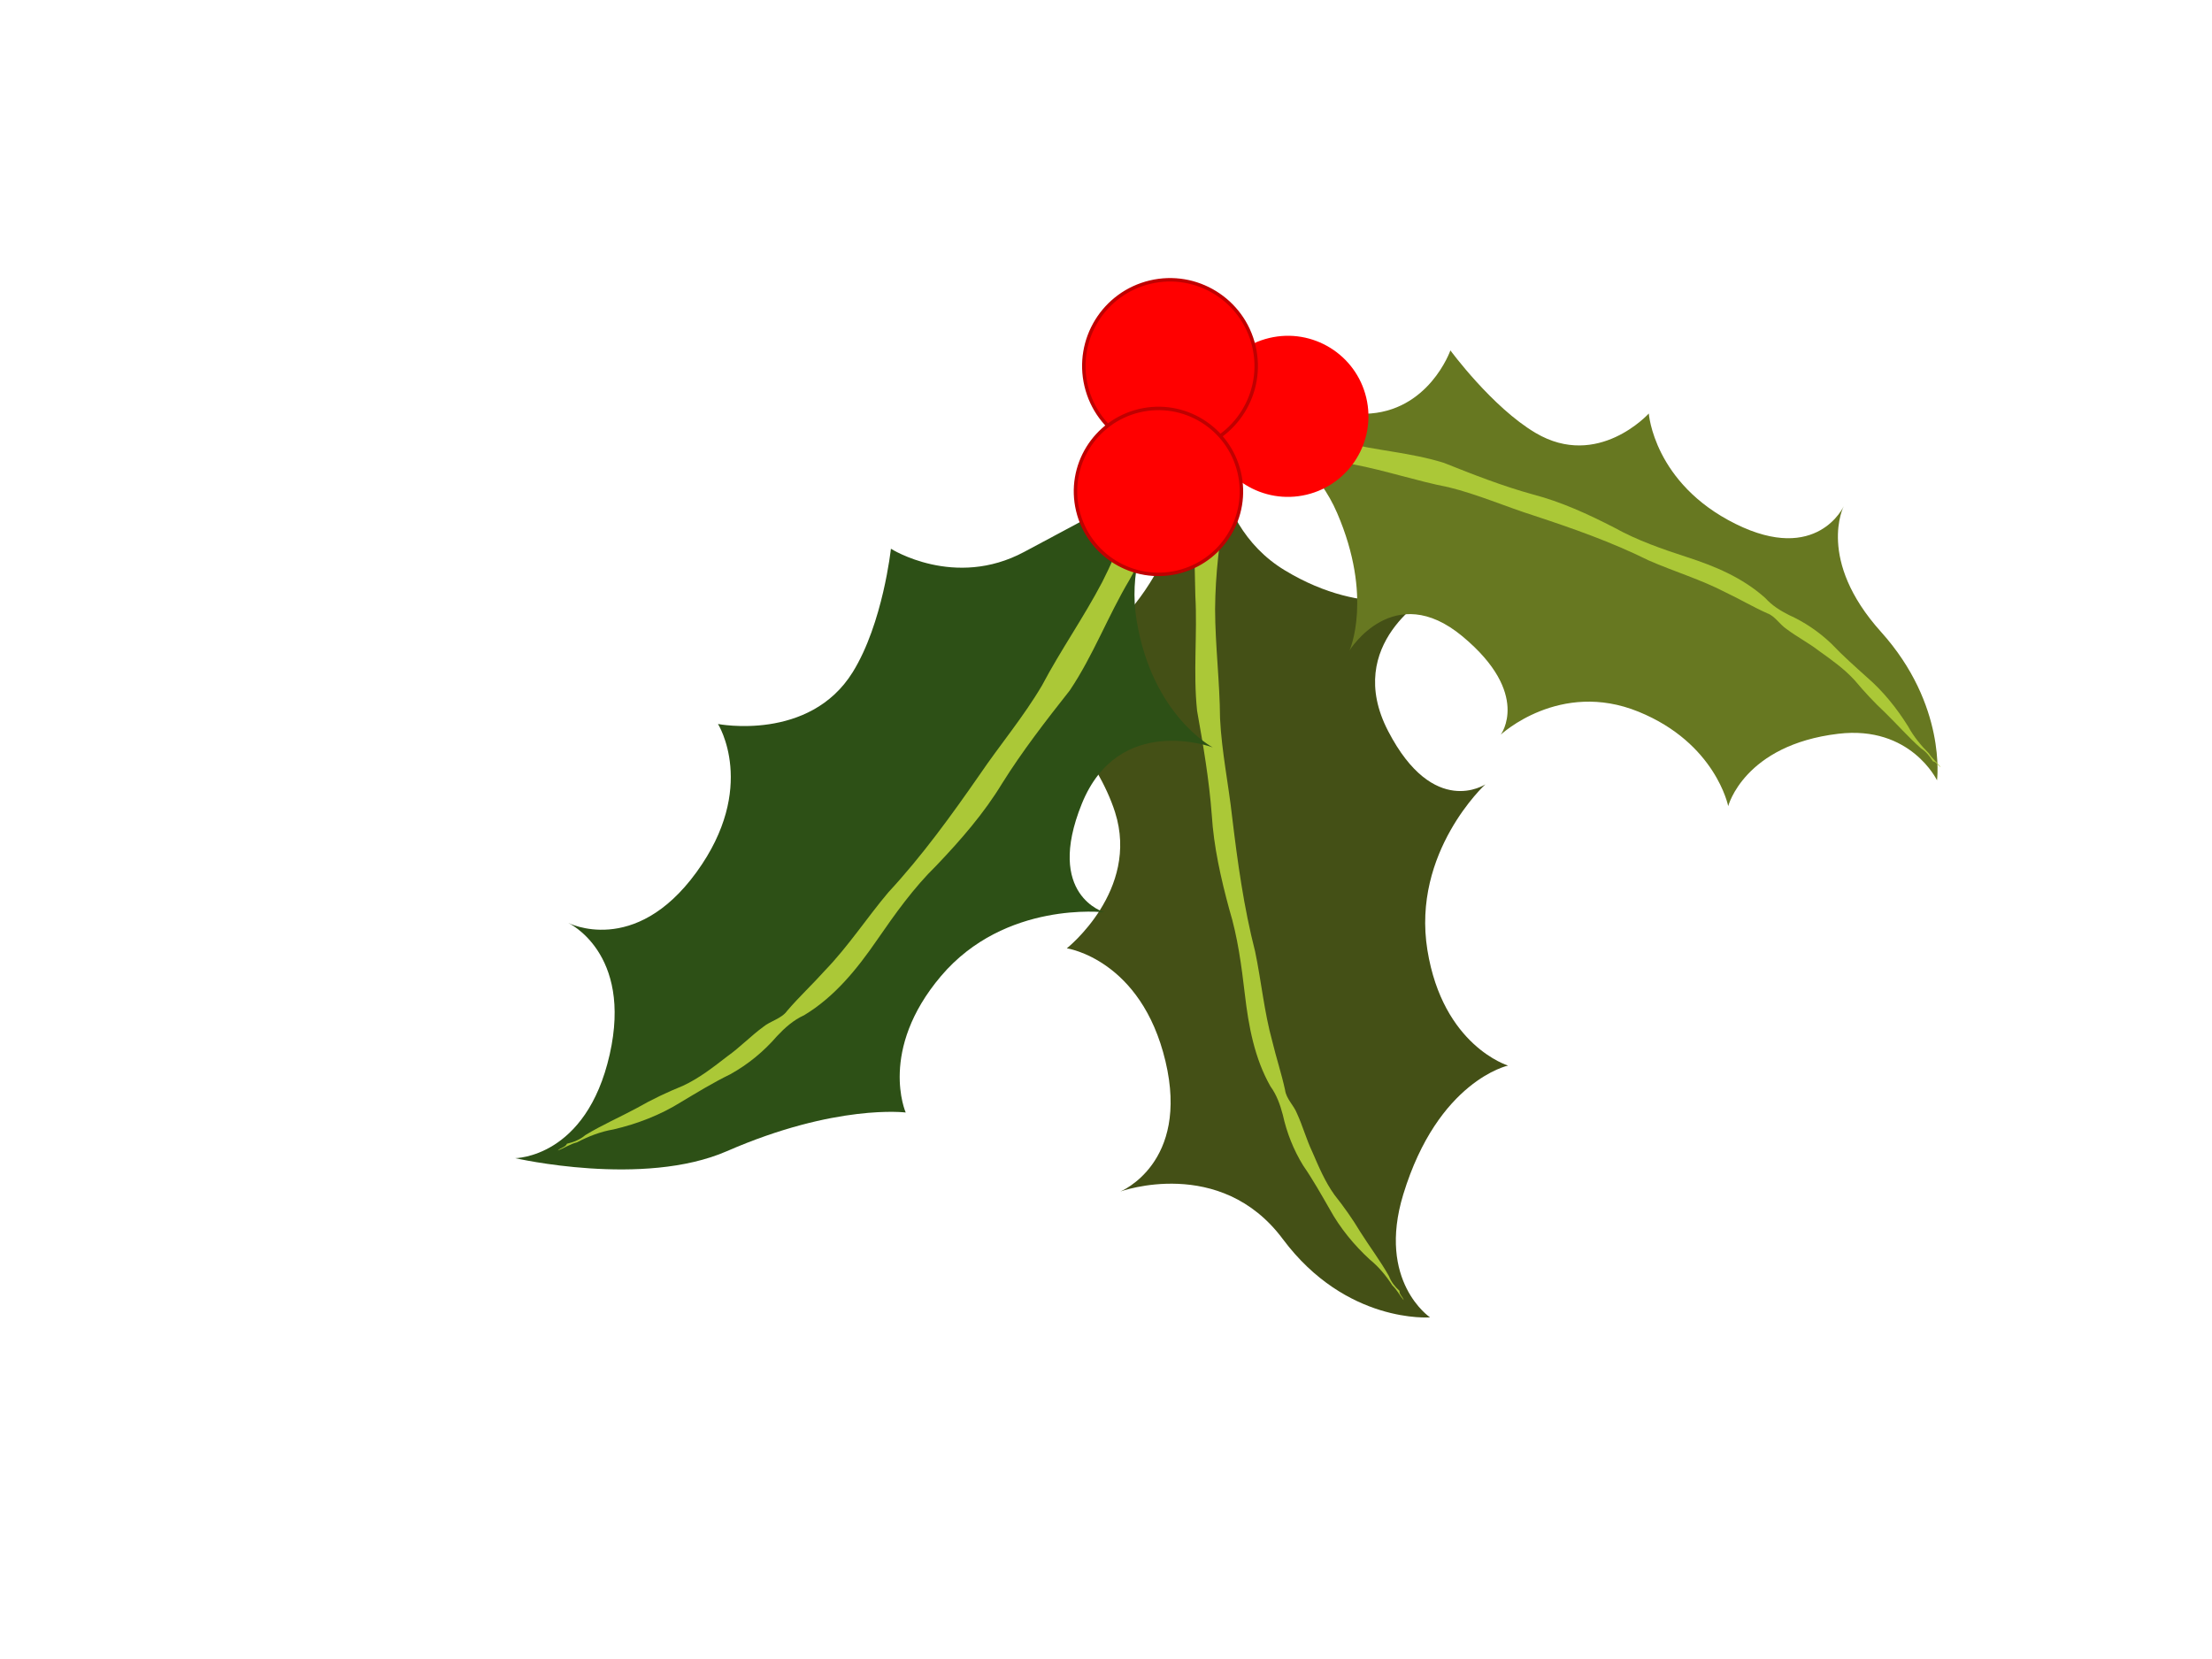<?xml version="1.0" encoding="UTF-8" standalone="no"?>
<svg width="640" xmlns="http://www.w3.org/2000/svg" height="480">
 <g id="g3244" transform="rotate(-13.38 369.18 253.14)">
  <path id="path3246" fill-rule="evenodd" fill="#445016" d="m381.61 119.66s-13.76 31.882-33.884 47.722c-17.966 14.141-31.723 21.973-31.723 21.973s10.845 18.814 12.078 35.356c1.766 23.693-22.688 35.084-22.688 35.084s20.206 8.03 20.205 38.401c-0.002 30.371-21.411 33.636-21.411 33.636s30.555-3.511 42.523 24.241c12.176 28.236 36.213 31.92 36.213 31.92s-12.644-13.642 0.714-36.436c17.4-29.69 38.107-29.215 38.107-29.215s-17.039-9.871-14.975-37.91c2.107-28.628 27.403-42.769 27.403-42.769s-16.843 6.26-23.79-21.485c-6.947-27.744 21.019-35.526 21.019-35.526s-19.519 2.872-39.357-16.673c-19.837-19.545-9.155-49.768-10.432-48.32z"/>
  <path id="path3248" fill="#abc837" d="m385.94 118.62c2.616 0.05 5.231 0.099 7.847 0.149-10.072 17.464-19.091 35.794-23.944 55.454-2.413 10.284-3.55 20.817-5.926 31.11-1.767 9.465-2.022 19.12-3.206 28.661-1.49 13.035-2.759 26.135-2.528 39.27-0.241 8.842-1.504 17.648-1.178 26.507 0.005 4.84 0.432 9.69 0.334 14.521-0.264 2.593 1.413 4.84 1.774 7.348 0.796 3.946 0.913 7.995 1.758 11.936 0.816 4.592 1.58 9.265 3.375 13.593 1.845 3.946 3.473 7.992 4.784 12.146 1.645 4.796 3.697 9.466 5.097 14.338 0.211 1.751 0.985 3.382 1.965 4.83-0.309 1.033 0.547 1.923 0.569 2.93-0.8-1.605-1.201-3.399-2.192-4.901-1.116-3.137-2.58-6.164-4.619-8.808-3.491-5.185-6.272-10.863-7.935-16.9-1.4-4.716-2.749-9.456-4.536-14.042-1.667-5.033-2.425-10.336-2.336-15.633-0.07-2.997-0.395-6.029-1.568-8.814-2.619-8.956-2.136-18.451-1.052-27.611 0.97-8.316 1.841-16.691 1.307-25.072-0.287-9.258-0.18-18.577 1.402-27.728 1.604-10.013 2.257-20.14 2.834-30.254 1.423-11.027 5.237-21.551 7.206-32.472 3.038-14.162 5.985-28.359 9.968-42.293 0.761-2.864 1.521-5.728 2.282-8.593 2.84 0.108 5.679 0.217 8.519 0.325z"/>
 </g>
 <g id="g3250" transform="rotate(-13.38 250.83 225.14)">
  <path id="path3252" fill-rule="evenodd" fill="#2d5016" d="m362.21 158.44s-29.85 7.681-51.949 13.542-37.322-9.807-37.322-9.807-7.239 20.474-19.002 32.169c-16.849 16.751-41.406 5.583-41.406 5.583s7.042 20.571-16.03 40.322-39.476 5.611-39.476 5.611 16.2 12.682 2.902 39.823c-13.529 27.613-33.548 22.868-33.548 22.868s34.061 16.887 60.062 12.21c33.87-6.092 52.916 1.089 52.916 1.089s-3.583-19.363 19.058-36.03c23.117-17.018 50.31-7 50.31-7s-15.71-8.723 0.848-32.044c16.557-23.321 40.656-7.139 40.656-7.139s-14.876-12.96-12.931-40.74 26.842-40.43 24.912-40.458z"/>
  <path id="path3254" fill="#abc837" d="m369.03 135.7c-1.871-2.422-3.742-4.845-5.614-7.267-8.692 20.403-18.898 40.363-33.212 57.249-7.575 8.715-16.266 16.388-23.874 25.074-7.288 7.595-15.804 13.892-23.568 20.988-10.696 9.575-21.606 18.983-33.594 27.007-7.794 5.773-14.84 12.482-23.045 17.733-4.362 3.032-9.026 5.673-13.309 8.796-2.15 1.874-5.345 1.711-7.855 2.946-4.109 1.728-7.837 4.16-11.975 5.838-4.705 2.115-9.446 4.33-14.596 5.362-4.842 0.745-9.621 1.755-14.277 3.132-5.468 1.466-11.105 2.47-16.469 4.213-1.724 0.9-3.733 1.198-5.721 1.187-0.714 0.938-2.113 0.694-3.036 1.304 2.004-0.256 3.899-1.006 5.944-1.018 3.604-0.921 7.352-1.447 11.156-1.193 7.106 0.023 14.161-0.931 20.758-3.158 5.224-1.645 10.433-3.353 15.811-4.553 5.696-1.594 11-4.209 15.707-7.616 2.747-1.814 5.705-3.412 9.031-4.058 9.893-3.162 18.106-9.571 25.596-16.334 6.81-6.126 13.743-12.198 21.663-16.954 8.536-5.539 16.853-11.484 23.988-18.709 7.896-7.786 16.559-14.751 25.263-21.638 8.935-8.253 15.748-18.432 24.206-27.13 10.63-11.734 21.356-23.405 31.122-35.882 2.048-2.51 4.096-5.021 6.144-7.531l-6.242-7.787z"/>
 </g>
 <g id="g3256" transform="rotate(10.25 452.56 165.99)">
  <path id="path3258" d="m345.33 139.6s24.261-5.19 42.307-8.889c18.046-3.699 21.038-22.442 21.038-22.442s14.798 14.037 28.511 19.116c19.641 7.274 31.225-11.367 31.225-11.367s4.998 19.62 30.367 26.963c25.369 7.342 29.907-10.6 29.907-10.6s-5.096 16.665 17.073 33.847c22.555 17.481 23.599 39.402 23.599 39.402s-10.326-14.361-30.495-8.185c-26.272 8.045-27.627 26.276-27.627 26.276s-6.804-17.294-30.399-22.268c-24.091-5.078-38.043 13.634-38.043 13.634s6.654-13.223-15.933-26.01-31.453 9.799-31.453 9.799 4.05-16.383-10.598-38.466c-14.647-22.082-40.797-20.044-39.478-20.811z" fill-rule="evenodd" stroke-width=".912" fill="#677821"/>
  <path id="path3260" fill="#abc837" d="m336.08 148.25c-0.235 2.572-0.47 5.145-0.706 7.717 16.54-5.705 33.733-10.175 51.66-10.249 9.364 0.085 18.811 1.478 28.178 1.6 8.569 0.522 17.146 2.569 25.721 3.68 11.701 1.642 23.435 3.516 35.041 6.867 7.856 1.868 15.787 2.726 23.597 5.153 4.285 1.157 8.533 2.728 12.822 3.782 2.324 0.358 4.135 2.534 6.317 3.485 3.409 1.718 6.982 2.795 10.381 4.56 3.979 1.892 8.035 3.751 11.676 6.538 3.297 2.745 6.705 5.302 10.243 7.574 4.071 2.751 7.987 5.871 12.151 8.4 1.528 0.623 2.89 1.769 4.067 3.073 0.947-0.057 1.644 0.992 2.534 1.254-1.335-1.165-2.882-1.984-4.106-3.312-2.658-1.839-5.182-3.992-7.306-6.617-4.217-4.652-8.948-8.725-14.116-11.789-4.026-2.493-8.079-4.941-11.949-7.782-4.278-2.829-8.892-4.833-13.592-6.005-2.646-0.782-5.297-1.821-7.637-3.632-7.651-4.695-16.11-6.481-24.336-7.598-7.467-1.029-14.975-2.169-22.339-4.686-8.167-2.483-16.43-4.596-24.701-5.224-9.038-0.812-18.074-2.582-27.091-4.423-9.916-1.23-19.642 0-29.522-0.67-12.864-0.394-25.75-0.887-38.513-0.303-2.617 0.063-5.235 0.126-7.852 0.189-0.207 2.806-0.414 5.612-0.622 8.418z"/>
 </g>
 <g fill="#f00">
  <circle id="svg_1" cy="120.46" cx="372.63" r="23.303" transform="rotate(166.64 372.63 120.46)"/>
  <g stroke="#bf0000">
   <circle id="svg_3" cy="105.89" cx="338.52" r="24.934" transform="rotate(166.64 338.52 105.89)"/>
   <circle id="svg_4" cy="142.18" cx="335.16" r="24.002" transform="rotate(166.64 335.17 142.18)"/>
  </g>
 </g>
</svg>
